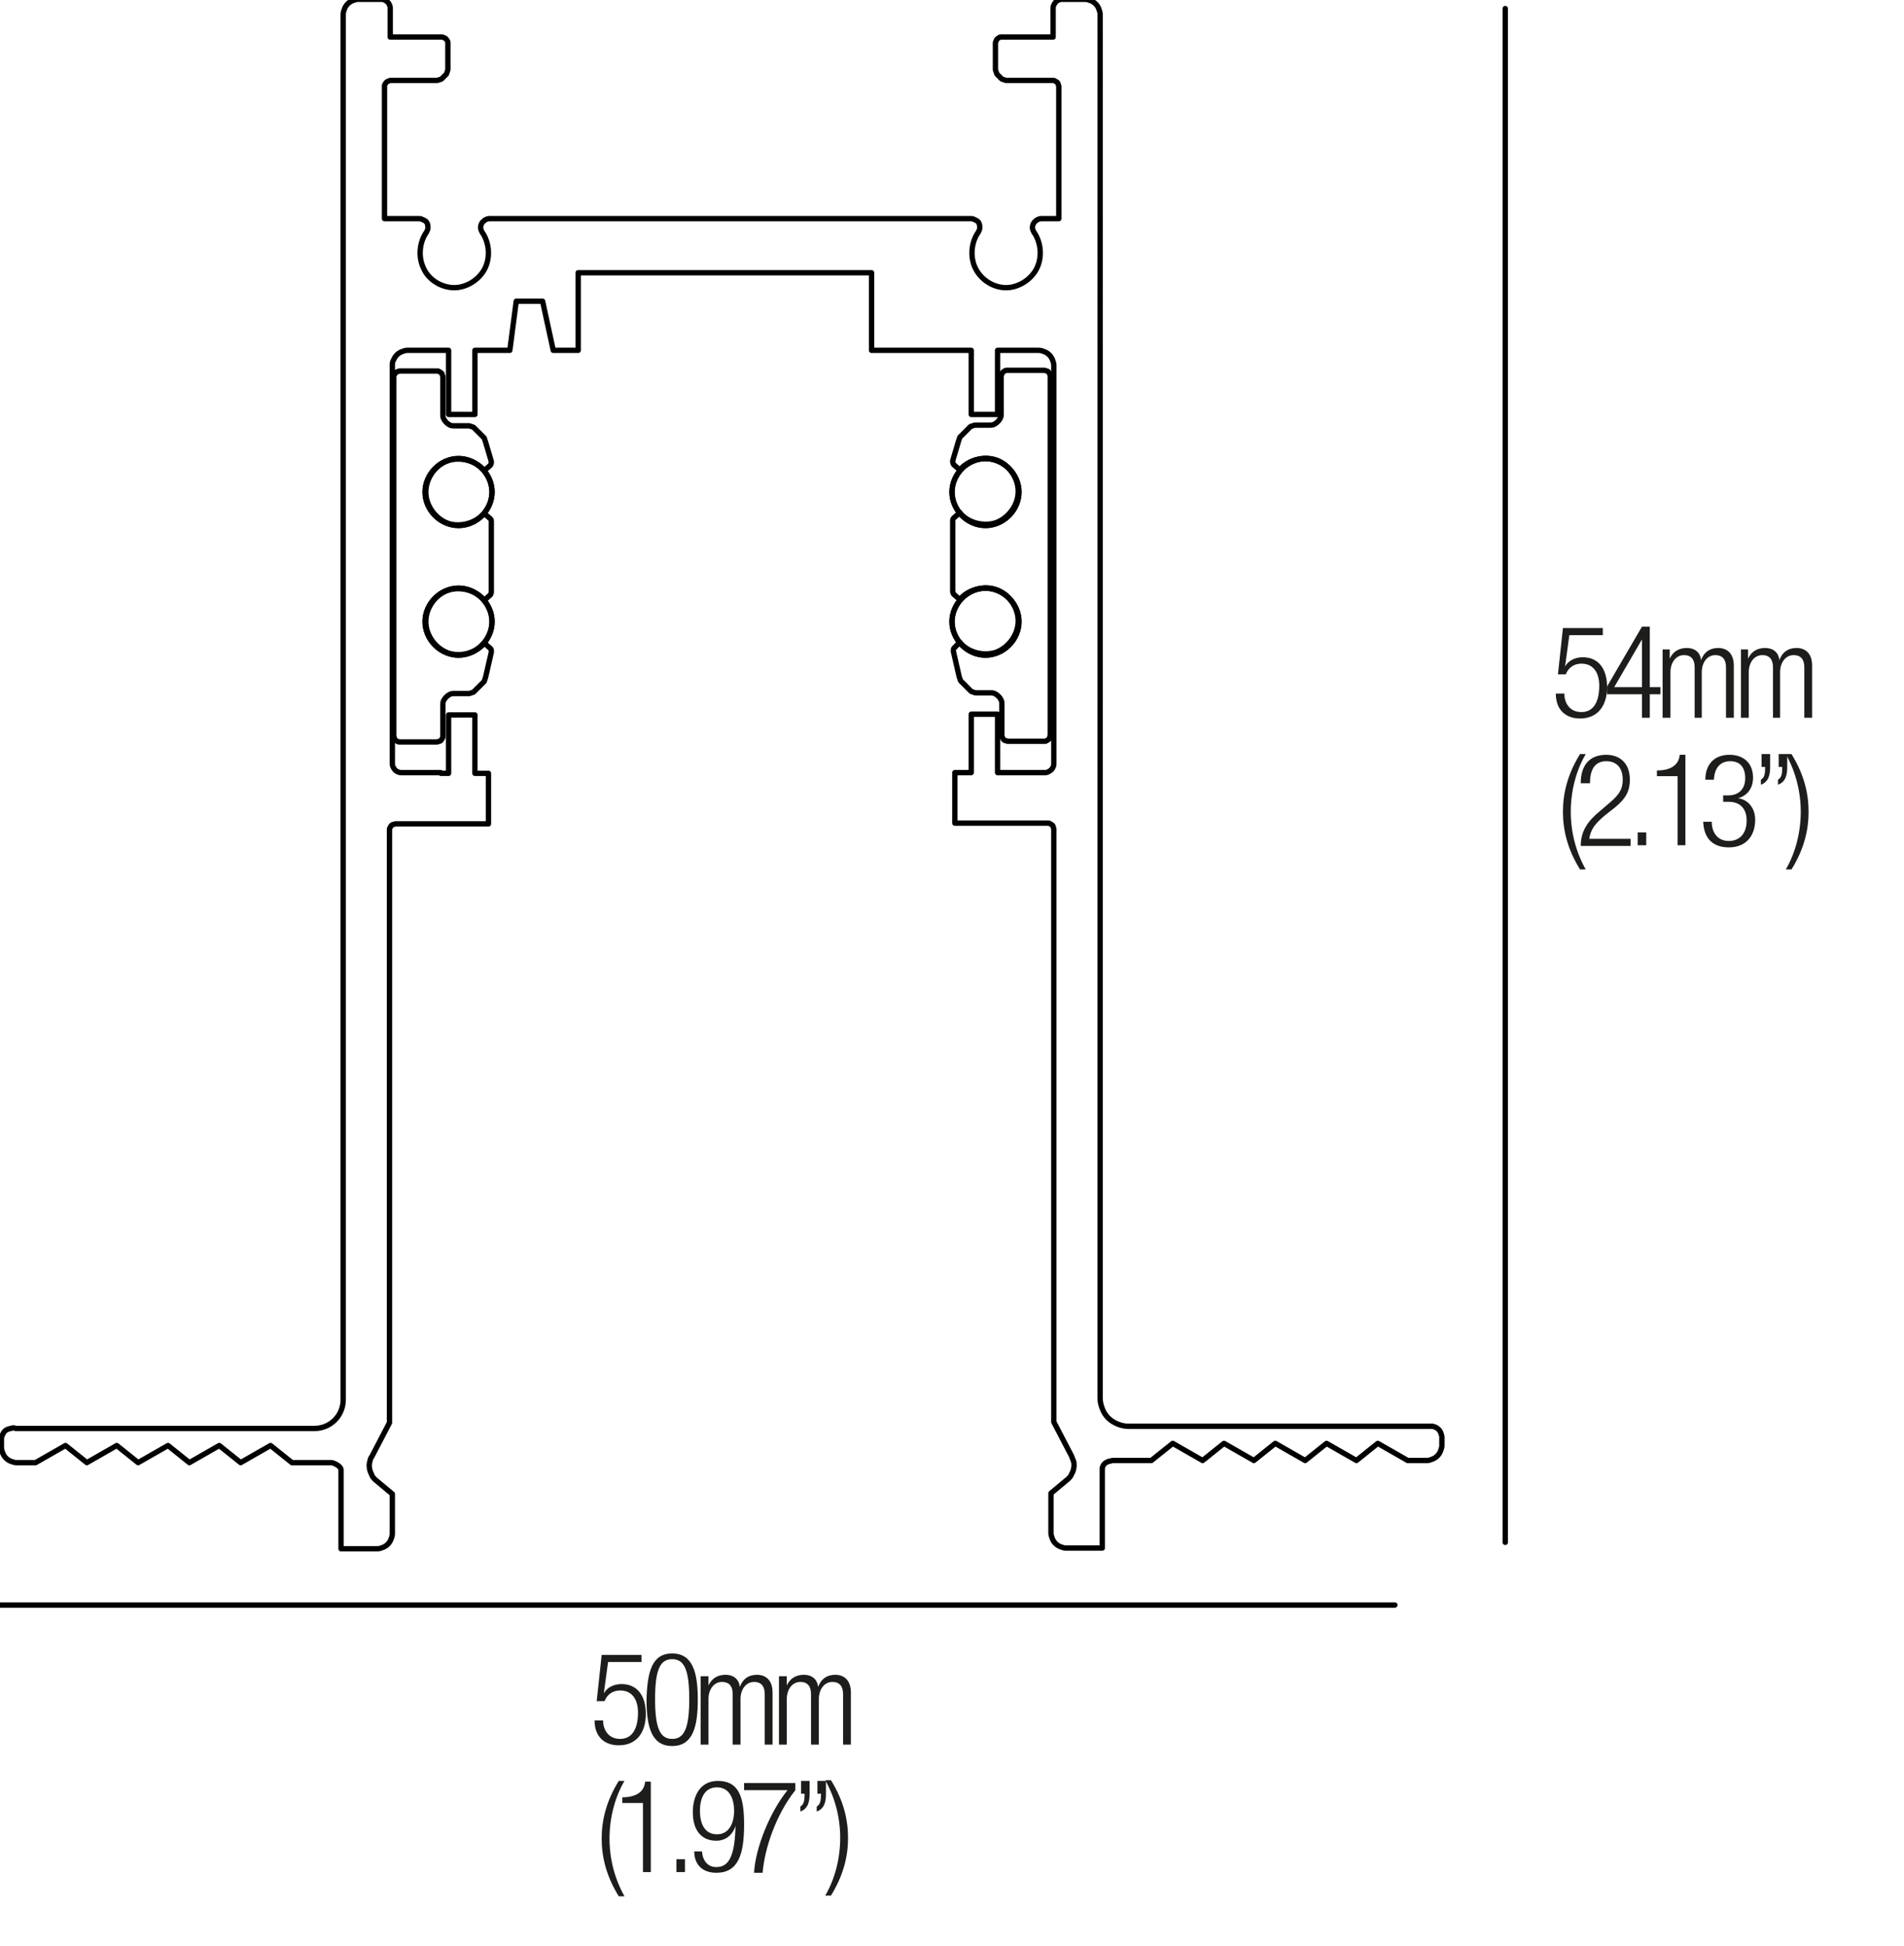<?xml version="1.0" encoding="utf-8"?>
<!-- Generator: Adobe Illustrator 18.0.0, SVG Export Plug-In . SVG Version: 6.00 Build 0)  -->
<!DOCTYPE svg PUBLIC "-//W3C//DTD SVG 1.1//EN" "http://www.w3.org/Graphics/SVG/1.1/DTD/svg11.dtd">
<svg version="1.1" id="Livello_1" xmlns="http://www.w3.org/2000/svg" xmlns:xlink="http://www.w3.org/1999/xlink" x="0px" y="0px"
	 viewBox="-305 183.3 267.4 273.3" style="enable-background:new -305 183.3 267.4 273.3;" xml:space="preserve">
<style type="text/css">
	.st0{fill:none;stroke:#000000;stroke-width:0.75;stroke-linecap:round;stroke-linejoin:round;}
	.st1{fill:none;}
	.st2{fill:#1D1D1B;}
</style>
<line class="st0" x1="-305" y1="408.7" x2="-109.1" y2="408.7"/>
<line class="st0" x1="-93.6" y1="184.5" x2="-93.6" y2="399.9"/>
<g>
	<rect x="-235.9" y="415.4" class="st1" width="65.3" height="41.2"/>
	<path class="st2" d="M-214.9,415.7v1h-4.7l-0.6,4.4l0,0c0.5-0.9,1.5-1.3,2.5-1.3c2,0,3.4,1.4,3.4,4.2c0,2.6-1.3,4.4-3.8,4.4
		c-2,0-3.4-1.2-3.4-3.5h1.2c0,1.4,0.8,2.6,2.4,2.6s2.5-1.3,2.5-3.7c0-1.8-0.8-3.1-2.5-3.1c-1,0-1.8,0.5-2.2,1.5h-1.1l0.7-6.5H-214.9
		z"/>
	<path class="st2" d="M-210.6,415.5c2.9,0,3.6,2.7,3.6,6.5c0,3.8-0.7,6.5-3.6,6.5s-3.6-2.7-3.6-6.5
		C-214.1,418.2-213.5,415.5-210.6,415.5z M-210.6,427.5c1.7,0,2.4-1.5,2.4-5.6c0-4.1-0.7-5.6-2.4-5.6s-2.4,1.5-2.4,5.6
		C-213,426-212.3,427.5-210.6,427.5z"/>
	<path class="st2" d="M-206.5,418.7h1v1.3h0c0.5-1.1,1.4-1.5,2.4-1.5c1.2,0,1.9,0.7,2,1.7h0c0.4-1.1,1.2-1.7,2.4-1.7
		c1.3,0,2.2,0.8,2.2,2.5v7.3h-1.1v-7.1c0-1.1-0.5-1.7-1.5-1.7c-1.1,0-1.9,1-1.9,2.4v6.4h-1.1v-7.1c0-1.1-0.5-1.7-1.5-1.7
		c-1.1,0-1.9,1-1.9,2.4v6.4h-1.1V418.7z"/>
	<path class="st2" d="M-195.5,418.7h1v1.3h0c0.5-1.1,1.4-1.5,2.4-1.5c1.2,0,1.9,0.7,2,1.7h0c0.4-1.1,1.2-1.7,2.4-1.7
		c1.3,0,2.2,0.8,2.2,2.5v7.3h-1.1v-7.1c0-1.1-0.5-1.7-1.5-1.7c-1.1,0-1.9,1-1.9,2.4v6.4h-1.1v-7.1c0-1.1-0.5-1.7-1.5-1.7
		c-1.1,0-1.9,1-1.9,2.4v6.4h-1.1V418.7z"/>
	<path class="st2" d="M-217.3,433.4c-1.4,2.4-2.1,5.3-2.1,8.1s0.7,5.6,2.1,8.1h-0.8c-1.8-2.9-2.4-5.6-2.4-8.1s0.6-5.2,2.4-8.1
		H-217.3z"/>
	<path class="st2" d="M-214.7,436.5h-2.9v-0.8c2.1,0,3.1-0.9,3.2-2.2h0.8v12.7h-1.1V436.5z"/>
	<path class="st2" d="M-210,444.4h1.2v1.8h-1.2V444.4z"/>
	<path class="st2" d="M-206.4,443.4c0.1,1.2,0.8,2.1,2,2.1c1.8,0,2.6-1.6,2.7-5.8l0,0c-0.4,1.3-1.4,2.1-2.7,2.1
		c-2.2,0-3.3-1.6-3.3-4c0-2.4,1.1-4.4,3.5-4.4c2.9,0,3.7,2.1,3.7,6.1c0,4.2-0.8,6.8-3.9,6.8c-2,0-3.1-1.2-3.1-3H-206.4z
		 M-204.3,440.9c1.7,0,2.4-1.6,2.4-3.3c0-1.6-0.6-3.3-2.4-3.3c-1.8,0-2.4,1.6-2.4,3.3C-206.7,439.3-206.1,440.9-204.3,440.9z"/>
	<path class="st2" d="M-200.5,433.7h7.2v1c-2.7,3.4-4.3,8.1-4.6,11.6h-1.2c0.2-3.5,2.2-8.5,4.7-11.6h-6.1V433.7z"/>
	<path class="st2" d="M-192.5,433.4h1.2v1.8c0,1.1-0.2,2.1-1.3,2.5V437c0.5-0.3,0.6-0.8,0.6-1.8h-0.5V433.4z M-190.2,433.4h1.2v1.8
		c0,1.1-0.2,2.1-1.3,2.5V437c0.5-0.3,0.6-0.8,0.6-1.8h-0.5V433.4z"/>
	<path class="st2" d="M-189.1,449.5c1.4-2.4,2.1-5.3,2.1-8.1s-0.7-5.6-2.1-8.1h0.8c1.8,2.9,2.4,5.6,2.4,8.1s-0.6,5.2-2.4,8.1H-189.1
		z"/>
</g>
<g>
	<rect x="-90.6" y="271.2" class="st1" width="44.7" height="35.3"/>
	<path class="st2" d="M-79.9,271.5v1h-4.7l-0.6,4.4l0,0c0.5-0.9,1.5-1.3,2.5-1.3c2,0,3.4,1.4,3.4,4.2c0,2.6-1.3,4.4-3.8,4.4
		c-2,0-3.4-1.2-3.4-3.5h1.2c0,1.4,0.8,2.6,2.4,2.6s2.5-1.3,2.5-3.7c0-1.8-0.8-3.1-2.5-3.1c-1,0-1.8,0.5-2.2,1.5h-1.1l0.7-6.5H-79.9z
		"/>
	<path class="st2" d="M-74.4,280.8h-4.9v-1.1l4.9-8.4h1.1v8.5h1.5v1h-1.5v3.3h-1.1V280.8z M-74.4,279.8v-6.7h0l-3.9,6.7H-74.4z"/>
	<path class="st2" d="M-71.5,274.5h1v1.3h0c0.5-1.1,1.4-1.5,2.4-1.5c1.2,0,1.9,0.7,2,1.7h0c0.4-1.1,1.2-1.7,2.4-1.7
		c1.3,0,2.2,0.8,2.2,2.5v7.3h-1.1v-7.1c0-1.1-0.5-1.7-1.5-1.7c-1.1,0-1.9,1-1.9,2.4v6.4H-67v-7.1c0-1.1-0.5-1.7-1.5-1.7
		c-1.1,0-1.9,1-1.9,2.4v6.4h-1.1V274.5z"/>
	<path class="st2" d="M-60.5,274.5h1v1.3h0c0.5-1.1,1.4-1.5,2.4-1.5c1.2,0,1.9,0.7,2,1.7h0c0.4-1.1,1.2-1.7,2.4-1.7
		c1.3,0,2.2,0.8,2.2,2.5v7.3h-1.1v-7.1c0-1.1-0.5-1.7-1.5-1.7c-1.1,0-1.9,1-1.9,2.4v6.4H-56v-7.1c0-1.1-0.5-1.7-1.5-1.7
		c-1.1,0-1.9,1-1.9,2.4v6.4h-1.1V274.5z"/>
	<path class="st2" d="M-82.3,289.2c-1.4,2.4-2.1,5.3-2.1,8.1s0.7,5.6,2.1,8.1h-0.8c-1.8-2.9-2.4-5.6-2.4-8.1s0.6-5.2,2.4-8.1H-82.3z
		"/>
	<path class="st2" d="M-83,293.3c0-2.5,1.2-4,3.6-4c1.7,0,3.3,1,3.3,3.5c0,1.5-0.5,2.6-2.1,3.9l-1.4,1.1c-1.3,1.1-2,1.9-2.2,3.3h5.8
		v1H-83c0-2.1,1-3.5,2.7-4.9l1.4-1.2c1.3-1.1,1.8-1.9,1.8-3.2c0-1.7-0.9-2.6-2.3-2.6c-1.5,0-2.3,1-2.3,3.1H-83z"/>
	<path class="st2" d="M-75,300.2h1.2v1.8H-75V300.2z"/>
	<path class="st2" d="M-69.4,292.3h-2.9v-0.8c2.1,0,3.1-0.9,3.2-2.2h0.8V302h-1.1V292.3z"/>
	<path class="st2" d="M-62.9,295h0.6c1.5,0,2.4-0.9,2.4-2.4c0-1.5-0.7-2.4-2.1-2.4c-1.3,0-2.2,0.8-2.3,2.6h-1.2
		c0-2.1,1.2-3.5,3.4-3.5c2,0,3.3,1.2,3.3,3.2c0,1.4-0.7,2.5-2.1,2.9v0c1.5,0.2,2.4,1.5,2.4,3c0,2.3-1.3,3.9-3.7,3.9
		c-2.2,0-3.5-1.2-3.6-3.6h1.2c0,1.5,0.8,2.7,2.4,2.7c1.3,0,2.5-0.8,2.5-2.9c0-1.7-1-2.6-2.5-2.6h-0.8V295z"/>
	<path class="st2" d="M-57.6,289.2h1.2v1.8c0,1.1-0.2,2.1-1.3,2.5v-0.7c0.5-0.3,0.6-0.8,0.6-1.8h-0.5V289.2z M-55.2,289.2h1.2v1.8
		c0,1.1-0.2,2.1-1.3,2.5v-0.7c0.5-0.3,0.6-0.8,0.6-1.8h-0.5V289.2z"/>
	<path class="st2" d="M-54.2,305.4c1.4-2.4,2.1-5.3,2.1-8.1s-0.7-5.6-2.1-8.1h0.8c1.8,2.9,2.4,5.6,2.4,8.1s-0.6,5.2-2.4,8.1H-54.2z"
		/>
</g>
<path class="st0" d="M-237,255.4l0.8,0.7c0,0,0.1,0.1,0.1,0.1c0.1,0.1,0.1,0.2,0.1,0.3c0,0.1,0,0.1,0,0.2v9.6c0,0.1,0,0.1,0,0.2
	c0,0.1-0.1,0.2-0.1,0.3c0,0-0.1,0.1-0.1,0.1l-0.8,0.7c-1.1-1.4-3.4-2-5.1-1.4c-1.8,0.6-3.1,2.5-3.1,4.4c0,1.9,1.3,3.7,3.1,4.4
	c1.8,0.6,4,0,5.1-1.4l0.8,0.7c0,0,0.1,0.1,0.1,0.1c0.1,0.1,0.1,0.2,0.1,0.3c0,0.1,0,0.1,0,0.2l-0.8,3.5l-0.2,0.6l-1.5,1.5l-0.6,0.2
	h-2.1c-0.2,0-0.4,0-0.6,0.1c-0.4,0.2-0.7,0.5-0.9,0.9c-0.1,0.2-0.1,0.4-0.1,0.6v4.4c0,0.1,0,0.2-0.1,0.3c-0.1,0.2-0.2,0.4-0.4,0.4
	c-0.1,0-0.2,0.1-0.3,0.1h-5.3c-0.1,0-0.2,0-0.3-0.1c-0.2-0.1-0.4-0.2-0.4-0.4c0-0.1-0.1-0.2-0.1-0.3v-50.5c0-0.1,0-0.2,0.1-0.3
	c0.1-0.2,0.2-0.3,0.4-0.4c0.1,0,0.2-0.1,0.3-0.1h5.3c0.1,0,0.2,0,0.3,0.1c0.2,0.1,0.4,0.2,0.4,0.4c0,0.1,0.1,0.2,0.1,0.3v5.3
	c0,0.2,0,0.4,0.1,0.6c0.2,0.4,0.5,0.7,0.9,0.9c0.2,0.1,0.4,0.1,0.6,0.1h2.1l0.6,0.2l1.5,1.5l0.2,0.6l0.8,2.7c0,0.1,0,0.1,0,0.2
	c0,0.1-0.1,0.2-0.1,0.3c0,0-0.1,0.1-0.1,0.1l-0.8,0.7c-1.1-1.4-3.4-2-5.1-1.4c-1.8,0.6-3.1,2.5-3.1,4.4c0,1.9,1.3,3.7,3.1,4.4
	C-240.3,257.4-238.1,256.7-237,255.4z M-170.9,274.2c0,0-0.1,0.1-0.1,0.1c-0.1,0.1-0.1,0.2-0.1,0.3c0,0.1,0,0.1,0,0.2l0.8,3.5
	l0.2,0.6l1.5,1.5l0.6,0.2h2.1c0.2,0,0.4,0,0.6,0.1c0.4,0.2,0.7,0.5,0.9,0.9c0.1,0.2,0.1,0.4,0.1,0.6v4.4c0,0.1,0,0.2,0.1,0.3
	c0.1,0.2,0.2,0.4,0.4,0.4c0.1,0,0.2,0.1,0.3,0.1h5.2c0.1,0,0.2,0,0.3-0.1c0.2-0.1,0.4-0.2,0.4-0.4c0-0.1,0.1-0.2,0.1-0.3v-50.5
	c0-0.1,0-0.2-0.1-0.3c-0.1-0.2-0.2-0.4-0.4-0.4c-0.1,0-0.2-0.1-0.3-0.1h-5.3c-0.1,0-0.2,0-0.3,0.1c-0.2,0.1-0.3,0.2-0.4,0.4
	c0,0.1-0.1,0.2-0.1,0.3v5.3c0,0.2,0,0.4-0.1,0.6c-0.2,0.4-0.5,0.7-0.9,0.9c-0.2,0.1-0.4,0.1-0.6,0.1h-2.1l-0.6,0.2l-1.5,1.5
	l-0.2,0.6l-0.8,2.7c0,0.1,0,0.1,0,0.2c0,0.1,0.1,0.2,0.1,0.3c0,0,0.1,0.1,0.1,0.1l0.8,0.7c1.1-1.4,3.4-2,5.1-1.4
	c1.8,0.6,3.1,2.5,3.1,4.4c0,1.9-1.3,3.7-3.1,4.4c-1.8,0.6-4,0-5.1-1.4l-0.8,0.7c0,0-0.1,0.1-0.1,0.1c-0.1,0.1-0.1,0.2-0.1,0.3
	c0,0.1,0,0.1,0,0.2v9.6c0,0.1,0,0.1,0,0.2c0,0.1,0.1,0.2,0.1,0.3c0,0,0.1,0.1,0.1,0.1l0.8,0.7c1.1-1.4,3.4-2,5.1-1.4
	c1.8,0.6,3.1,2.5,3.1,4.4c0,1.9-1.3,3.7-3.1,4.4c-1.8,0.6-4,0-5.1-1.4L-170.9,274.2z"/>
<path class="st0" d="M-235.9,270.6c0-1.2-0.5-2.4-1.4-3.3c-0.9-0.9-2.1-1.4-3.3-1.4c-1.2,0-2.4,0.5-3.3,1.4
	c-0.9,0.9-1.4,2.1-1.4,3.3c0,1.2,0.5,2.4,1.4,3.3c0.9,0.9,2.1,1.4,3.3,1.4c1.2,0,2.4-0.5,3.3-1.4
	C-236.4,273-235.9,271.8-235.9,270.6"/>
<path class="st0" d="M-235.9,270.6c0-1.2-0.5-2.4-1.4-3.3c-0.9-0.9-2.1-1.4-3.3-1.4c-1.2,0-2.4,0.5-3.3,1.4
	c-0.9,0.9-1.4,2.1-1.4,3.3c0,1.2,0.5,2.4,1.4,3.3c0.9,0.9,2.1,1.4,3.3,1.4c1.2,0,2.4-0.5,3.3-1.4
	C-236.4,273-235.9,271.8-235.9,270.6"/>
<path class="st0" d="M-235.9,252.4c0-1.2-0.5-2.4-1.4-3.3c-0.9-0.9-2.1-1.4-3.3-1.4c-1.2,0-2.4,0.5-3.3,1.4
	c-0.9,0.9-1.4,2.1-1.4,3.3c0,1.2,0.5,2.4,1.4,3.3c0.9,0.9,2.1,1.4,3.3,1.4c1.2,0,2.4-0.5,3.3-1.4
	C-236.4,254.8-235.9,253.6-235.9,252.4"/>
<path class="st0" d="M-235.9,252.4c0-1.2-0.5-2.4-1.4-3.3c-0.9-0.9-2.1-1.4-3.3-1.4c-1.2,0-2.4,0.5-3.3,1.4
	c-0.9,0.9-1.4,2.1-1.4,3.3c0,1.2,0.5,2.4,1.4,3.3c0.9,0.9,2.1,1.4,3.3,1.4c1.2,0,2.4-0.5,3.3-1.4
	C-236.4,254.8-235.9,253.6-235.9,252.4"/>
<path class="st0" d="M-161.9,252.4c0-1.2-0.5-2.4-1.4-3.3c-0.9-0.9-2.1-1.4-3.3-1.4c-1.2,0-2.4,0.5-3.3,1.4
	c-0.9,0.9-1.4,2.1-1.4,3.3c0,1.2,0.5,2.4,1.4,3.3c0.9,0.9,2.1,1.4,3.3,1.4c1.2,0,2.4-0.5,3.3-1.4
	C-162.4,254.8-161.9,253.6-161.9,252.4"/>
<path class="st0" d="M-161.9,252.4c0-1.2-0.5-2.4-1.4-3.3c-0.9-0.9-2.1-1.4-3.3-1.4c-1.2,0-2.4,0.5-3.3,1.4
	c-0.9,0.9-1.4,2.1-1.4,3.3c0,1.2,0.5,2.4,1.4,3.3c0.9,0.9,2.1,1.4,3.3,1.4c1.2,0,2.4-0.5,3.3-1.4
	C-162.4,254.8-161.9,253.6-161.9,252.4"/>
<path class="st0" d="M-161.9,270.6c0-1.2-0.5-2.4-1.4-3.3c-0.9-0.9-2.1-1.4-3.3-1.4c-1.2,0-2.4,0.5-3.3,1.4
	c-0.9,0.9-1.4,2.1-1.4,3.3c0,1.2,0.5,2.4,1.4,3.3c0.9,0.9,2.1,1.4,3.3,1.4c1.2,0,2.4-0.5,3.3-1.4
	C-162.4,273-161.9,271.8-161.9,270.6"/>
<path class="st0" d="M-161.9,270.6c0-1.2-0.5-2.4-1.4-3.3c-0.9-0.9-2.1-1.4-3.3-1.4c-1.2,0-2.4,0.5-3.3,1.4
	c-0.9,0.9-1.4,2.1-1.4,3.3c0,1.2,0.5,2.4,1.4,3.3c0.9,0.9,2.1,1.4,3.3,1.4c1.2,0,2.4-0.5,3.3-1.4
	C-162.4,273-161.9,271.8-161.9,270.6"/>
<path class="st0" d="M-243.1,291.8h-5.5c-0.2,0-0.3,0-0.5-0.1c-0.3-0.1-0.5-0.3-0.7-0.7c-0.1-0.2-0.1-0.3-0.1-0.5v-55.9
	c0-0.3,0-0.5,0.2-0.8c0.2-0.5,0.6-0.9,1.1-1.1c0.3-0.1,0.5-0.2,0.8-0.2h5.8v9h3.7v-9h4.9l0.9-6.9h3.7l1.5,6.9h3.5v-10.9h41.2v10.9
	h14v9h3.7v-9h5.8c0.3,0,0.5,0.1,0.8,0.2c0.5,0.2,0.9,0.6,1.1,1.1c0.1,0.3,0.2,0.5,0.2,0.8v55.9c0,0.2,0,0.3-0.1,0.5
	c-0.1,0.3-0.3,0.5-0.7,0.7c-0.2,0.1-0.3,0.1-0.5,0.1h-5.5h-1.1v-8.2h-3.7v8.2h-2.3v7.1h13.1c0.1,0,0.2,0,0.3,0.1
	c0.2,0.1,0.4,0.2,0.4,0.4c0,0.1,0.1,0.2,0.1,0.3V383l2.5,4.8c0.1,0.3,0.2,0.5,0.3,0.8c0.1,0.6,0,1.2-0.3,1.7
	c-0.1,0.3-0.3,0.5-0.5,0.7l-2.4,2v5.6c0,0.3,0.1,0.5,0.2,0.8c0.2,0.5,0.6,0.9,1.1,1.1c0.3,0.1,0.5,0.2,0.8,0.2h5.1v-11.3
	c0.1-0.1,0.1-0.3,0.2-0.4c0.2-0.3,0.5-0.4,0.8-0.5c0.2,0,0.3-0.1,0.5-0.1h5.4l3-2.4l4.2,2.4l3-2.4l4.2,2.4l3-2.4l4.2,2.4l3-2.4
	l4.2,2.4l3-2.4l4.2,2.4h2.7c0.3,0,0.5-0.1,0.8-0.2c0.5-0.2,0.9-0.6,1.1-1.1c0.1-0.3,0.2-0.5,0.2-0.8v-1.2c0-0.2-0.1-0.4-0.2-0.7
	c-0.2-0.4-0.6-0.7-1.1-0.8c-0.2,0-0.5,0-0.7,0h-42c-0.5,0-1-0.1-1.5-0.3c-1-0.4-1.8-1.1-2.2-2.2c-0.2-0.5-0.3-1-0.3-1.5V185.3
	c0-0.3-0.1-0.5-0.2-0.8c-0.2-0.5-0.6-0.9-1.1-1.1c-0.3-0.1-0.5-0.2-0.8-0.2h-3.2c-0.2,0-0.3,0-0.5,0.1c-0.3,0.1-0.5,0.3-0.7,0.7
	c-0.1,0.2-0.1,0.3-0.1,0.5v4h-7.3c-0.1,0-0.2,0-0.3,0.1c-0.2,0.1-0.3,0.2-0.4,0.4c0,0.1-0.1,0.2-0.1,0.3v3.8l0.2,0.6l0.7,0.7
	l0.6,0.2h6.6c0.1,0,0.2,0,0.3,0.1c0.2,0.1,0.4,0.2,0.4,0.4c0,0.1,0.1,0.2,0.1,0.3V214h-2.5c-0.2,0-0.4,0.1-0.6,0.2
	c-0.4,0.3-0.6,0.6-0.6,1.1c0,0.2,0.1,0.4,0.2,0.6c1,1.4,1.2,3.5,0.4,5.1c-0.8,1.6-2.6,2.7-4.3,2.7c-1.8,0-3.5-1.1-4.3-2.7
	c-0.8-1.6-0.6-3.7,0.4-5.1c0.1-0.2,0.2-0.4,0.2-0.6c0-0.5-0.1-0.9-0.6-1.1c-0.2-0.1-0.4-0.2-0.6-0.2h-67.7c-0.2,0-0.4,0.1-0.6,0.2
	c-0.4,0.3-0.6,0.6-0.6,1.1c0,0.2,0.1,0.4,0.2,0.6c1,1.4,1.2,3.5,0.4,5.1c-0.8,1.6-2.6,2.7-4.3,2.7c-1.8,0-3.6-1.1-4.3-2.7
	c-0.8-1.6-0.6-3.7,0.4-5.1c0.1-0.2,0.2-0.4,0.2-0.6c0-0.5-0.1-0.9-0.6-1.1c-0.2-0.1-0.4-0.2-0.6-0.2h-4.9v-18.6c0-0.1,0-0.2,0.1-0.3
	c0.1-0.2,0.2-0.3,0.4-0.4c0.1,0,0.2-0.1,0.3-0.1h6.6l0.6-0.2l0.7-0.7l0.2-0.6v-3.8c0-0.1,0-0.2-0.1-0.3c-0.1-0.2-0.2-0.3-0.4-0.4
	c-0.1,0-0.2-0.1-0.3-0.1h-7.3v-4c0-0.2,0-0.3-0.1-0.5c-0.1-0.3-0.3-0.5-0.7-0.7c-0.2-0.1-0.3-0.1-0.5-0.1h-3.2
	c-0.3,0-0.5,0.1-0.8,0.2c-0.5,0.2-0.9,0.6-1.1,1.1c-0.1,0.3-0.2,0.5-0.2,0.8v194.6c0,0.5-0.1,1-0.3,1.5c-0.4,1-1.2,1.8-2.2,2.2
	c-0.5,0.2-1,0.3-1.5,0.3h-42c-0.2-0.1-0.4-0.1-0.7,0c-0.5,0.1-0.9,0.3-1.1,0.8c-0.1,0.2-0.2,0.4-0.2,0.7v1.2c0,0.3,0.1,0.5,0.2,0.8
	c0.2,0.5,0.6,0.9,1.1,1.1c0.3,0.1,0.5,0.2,0.8,0.2h2.7l4.2-2.4l3,2.4l4.2-2.4l3,2.4l4.2-2.4l3,2.4l4.2-2.4l3,2.4l4.2-2.4l3,2.4h5.4
	c0.2,0,0.3,0,0.5,0.1c0.3,0.1,0.6,0.3,0.8,0.5c0.1,0.1,0.2,0.3,0.2,0.4v11.1h5.1c0.3,0,0.5-0.1,0.8-0.2c0.5-0.2,0.9-0.6,1.1-1.1
	c0.1-0.3,0.2-0.5,0.2-0.8v-5.6l-2.4-2c-0.2-0.2-0.4-0.4-0.5-0.7c-0.3-0.6-0.4-1.1-0.3-1.7c0.1-0.3,0.1-0.6,0.3-0.8l2.5-4.8v-83.3
	c0-0.1,0-0.2,0.1-0.3c0.1-0.2,0.2-0.4,0.4-0.4c0.1,0,0.2-0.1,0.3-0.1h13.1v-7.1h-1.9v-8.2h-3.7v8.2H-243.1z"/>
</svg>
